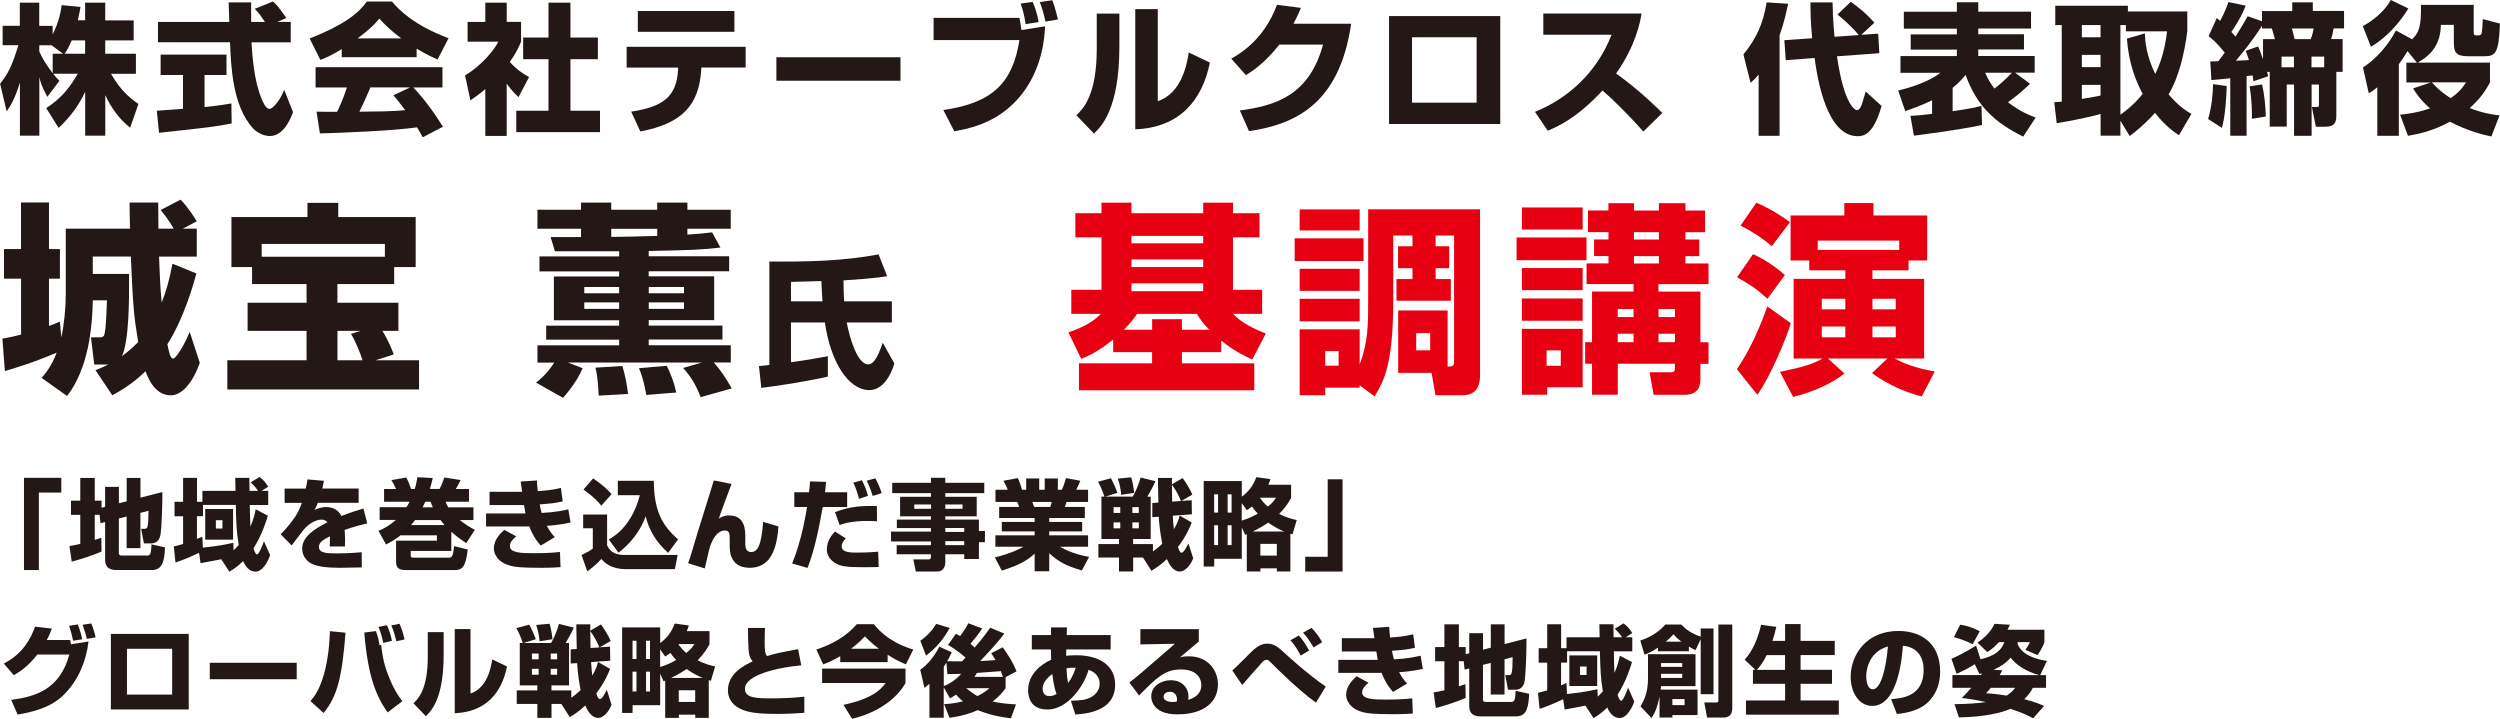 <?xml version="1.0" encoding="UTF-8"?><svg id="_レイヤー_2" xmlns="http://www.w3.org/2000/svg" width="444.04" height="127.66" viewBox="0 0 444.04 127.66"><defs><style>.cls-1{fill:#e60012;}.cls-2{fill:#231815;}</style></defs><g id="_白"><path class="cls-2" d="m15.12,3.62V.47h3.57v3.15h5.05v3.55h-5.05v2.37h5.45v3.57h-4.42c1.82,3.22,3.82,4.65,4.87,5.35l-1.47,4.22c-1.95-1.52-3.4-3.57-4.42-5.8v7.22h-3.57v-7.8c-1.12,2.42-2.75,4.6-4.72,6.42l-2.2-3.52c2.88-1.85,4.37-3.95,5.6-6.1h-4.37c.55.7.78.92,1.12,1.25l-2.15,2.85c-1.05-1.97-1.17-2.47-1.42-3.5v10.4h-3.45v-9.45c-.85,2.87-1.77,4.3-2.35,5.15l-1.17-4.92c1.47-1.85,2.15-3.3,3.25-6.85H.47v-3.45h3.05V.47h3.45v4.12h2.38v1.52c1.2-2.32,1.5-4.42,1.6-5.2l3.35.32c-.1.62-.22,1.25-.47,2.37h1.3Zm-3.92,5.92l-2.05-1.5h-2.17v1.1c.47,1.15,1.35,2.52,2.38,3.87v-3.47h1.85Zm3.92,0v-2.37h-2.38c-.5,1.2-1.02,2.05-1.25,2.37h3.62Z"/><path class="cls-2" d="m27.85,19.67c.15-.02,4.2-.3,4.65-.35v-6h-3.97v-3.62h11.7v3.62h-3.9v5.7c2.8-.3,3.92-.5,4.77-.65l.05,3.55c-2.82.57-4.02.7-12.9,1.67l-.4-3.92ZM49.27,3.9h2.37v3.62h-6.97c.15,2.4.43,6.87,1.85,10.15.15.38.7,1.67,1.33,1.67.67,0,2.02-1.72,2.62-3.4l1.58,3.97c-.4,1.12-1.65,4.25-4.12,4.25-1.15,0-2.35-.65-3.02-1.4-3.62-3.95-3.9-11.15-4.05-15.25h-12.8v-3.62h12.67c-.03-.4-.12-3.3-.12-3.47h4v3.47h2.45c-.65-.95-1.15-1.7-1.82-2.32l3.22-1.3c.38.27.7.5,2.4,2.92l-1.57.7Z"/><path class="cls-2" d="m60.7,8.72c-1.97,1.2-2.87,1.57-3.8,1.92l-1.9-3.8c6.1-2.4,8.7-4.5,10.17-6.57h4.45c1.07,1.27,3.62,4.1,10.05,6.52l-1.95,3.77c-.75-.32-1.95-.85-3.72-1.92v1.52h-13.3v-1.45Zm14.37,15.65c-.25-.48-.52-1-1-1.75-4.25.6-12.75.95-17.25,1.08l-.6-3.87c.12.03,3.3.03,3.65.03.2-.4,1.03-2.07,1.75-4.32h-5.57v-3.6h22.54v3.6h-5.17c1.12,1.22,2.8,3.05,5.25,6.97l-3.6,1.88Zm-3.8-17.55c-2.17-1.62-3.25-2.82-3.9-3.52-.6.77-1.57,1.82-3.85,3.52h7.75Zm1.55,8.7h-7.02c-.9,2.1-1.2,2.75-1.97,4.32,2.95-.03,5.65-.03,8.15-.27-1.05-1.4-1.6-2.05-2.1-2.65l2.95-1.4Z"/><path class="cls-2" d="m90,24.14h-3.8v-8.32c-1.02.88-1.92,1.5-2.65,2l-.95-4.42c2.8-1.67,5.1-4.37,5.92-6h-5.47v-3.5h3.15V.47h3.8v3.42h2.55v3.5c-.38.92-.77,1.85-2,3.62,1.37,1.5,2.52,2.17,3.42,2.67l-1.87,3.57c-.53-.5-1.2-1.12-2.1-2.4v9.27ZM97.42.47h3.9v6.2h4.87v3.85h-4.87v9.15h5.25v3.8h-14.87v-3.8h5.72v-9.15h-4.5v-3.85h4.5V.47Z"/><path class="cls-2" d="m132.44,8.3v3.7h-7.87l-.02.4c-.4,6.22-3.3,9.52-10.82,10.95l-1.62-3.52c5.72-.87,8.05-2.7,8.32-7.4l.02-.42h-9.15v-3.7h21.14Zm-2-6.35v3.7h-17.15V1.95h17.15Z"/><path class="cls-2" d="m159.94,10.17v4.17h-22.04v-4.17h22.04Z"/><path class="cls-2" d="m181.07,3.17c.17.83.22,1.2.35,2.17l4.2-.67c-.08,1.77-.4,7.92-4.8,12.87-3.95,4.45-8.92,5.35-11.32,5.77l-1.95-3.77c8.95-1.27,12.35-5.02,13.52-12.42h-15.25v-3.95h15.25Zm1.1,1.12c-.25-1.65-.5-2.57-.9-3.65l2.15-.3c.15.35.77,1.77,1.05,3.57l-2.3.38Zm3.52-.45c-.15-.75-.5-2.17-1-3.47l2.22-.33c.52,1.32.9,3.05,1,3.42l-2.22.38Z"/><path class="cls-2" d="m198.82,8.25c0,11.1-3.22,14.25-4.52,15.47l-3.12-3.25c1.17-1.12,3.62-3.5,3.62-11.8V2.42h4.02v5.82Zm6.82,9.72c4.27-1.42,5.2-6.65,5.5-8.65l3.75,1.8c-1.35,6.72-5.4,11.55-13.25,11.85V1.62h4v16.35Z"/><path class="cls-2" d="m239.99,4.22c-2.07,14.12-9.77,17.85-18.15,19.07l-1.62-3.67c6.1-.82,12.3-2.52,14.77-11.7h-7.75c-2.75,3.47-5.07,4.9-5.95,5.42l-2.6-2.92c1.45-.82,5.82-3.32,8.12-9.57l4.25.55c-.33.77-.6,1.45-1.32,2.82h10.25Z"/><path class="cls-2" d="m266.47,2.85v19.17h-19.75V2.85h19.75Zm-4.2,3.77h-11.47v11.62h11.47V6.62Z"/><path class="cls-2" d="m272.62,19.87c5.62-2.25,10.95-6.8,13.62-13.7h-12.12v-3.77h17.45c-.25,1.5-1,5.65-4.52,10.65,2.92,2.12,5.67,4.47,8.2,7.02l-3.37,3.3c-2.25-2.6-5.7-6-7.25-7.3-4.5,4.9-8,6.42-9.72,7.15l-2.27-3.35Z"/><path class="cls-2" d="m312.35,13.25c-.57.67-.85.97-1.42,1.47l-1.27-5.05c2.35-2.9,3.5-5.47,4.12-9.25l3.82.25c-.25,1.17-.65,3.17-1.52,5.6v17.85h-3.72v-10.87Zm9.52-6.45c-.3-3-.3-5.1-.3-6.37h3.92c.02,1.17.07,3.15.35,6.1l4.3-.3c-1.2-1.5-3-3.02-3.77-3.65l2.35-2.25c1.12.77,2.62,1.9,4.2,3.7l-2.32,2.15,3-.2.2,3.47-7.52.55c1.25,8.72,3.25,9.57,3.55,9.57.5,0,.83-.9.95-1.3.1-.3.5-1.65.6-2.02l2.82,2.57c-1.45,5.12-3.22,5.37-4.25,5.37-5.42,0-7.1-9.8-7.65-13.9l-5.12.4-.25-3.55,4.95-.35Z"/><path class="cls-2" d="m359.37,24.27c-5.12-2.52-8.27-5.47-10.25-10.97-.43.52-1,1.25-2.3,2.3v4.15c3.17-.45,4.2-.7,5.12-.95l.1,3.4c-1.67.35-4.7.95-12.1,1.9l-.62-3.52c1-.05,1.8-.1,3.85-.35v-2.42c-1.8.88-3.3,1.42-4.77,1.92l-1.25-3.65c4.85-1.15,7.02-2.77,7.5-3.15h-7.1v-2.97h10.02v-1.15h-8.2v-2.7h8.2v-1.02h-9.42v-3h9.42V.4h3.8v1.67h9.37v3h-9.37v1.02h8.12v2.7h-8.12v1.15h10.02v2.97h-3.47l2.65,1.97c-1.6,1.55-2.95,2.57-3.92,3.27,2.1,1.67,3.9,2.35,4.92,2.72l-2.2,3.37Zm-6.77-11.35c.5,1.22,1.08,2.07,1.65,2.82,1.3-1.05,1.7-1.38,3.1-2.82h-4.75Z"/><path class="cls-2" d="m387.02,24.02c-.9-.6-2.47-1.67-4.25-3.97-1.92,2.12-3.5,3.35-4.5,4.12l-1.65-2.72v2.65h-3.52v-3.85c-1.33.37-5.02,1.22-7.8,1.62l-.43-3.72c.4,0,.5-.02,1.33-.1V4.45h-1.15V1.02h12.9v1.02h10.55v3.52c-.5,3.9-1.5,8.17-3.32,11.2,1.85,2.2,3.32,3.05,4.05,3.47l-2.2,3.77Zm-17.25-19.57v2.17h3.32v-2.17h-3.32Zm0,5.3v2.17h3.32v-2.17h-3.32Zm3.32,5.32h-3.32v2.5c.82-.12,2.15-.35,3.32-.6v-1.9Zm7.87-9.15c.05,1.3.22,3.9,1.85,7.22.62-1.27,1.62-3.6,2.1-7.57h-7.32v-1.12h-.97v15.92c2.32-1.65,3.5-3.12,3.95-3.7-1.22-2.3-2.47-5.4-2.8-9.8l3.2-.95Z"/><path class="cls-2" d="m395.5,15.3c-.05,1.75-.23,5.25-.85,7.42l-2.45-1.58c.65-2.25.83-4.37.88-6.2l2.42.35Zm.6-1.4c-1.52.17-2.47.25-3.32.32l-.2-3.3c.33,0,.97-.03,1.42-.05.38-.47.8-1.07,1.15-1.52-1.42-1.77-2.15-2.37-2.87-2.92l1.45-3.22c.27.22.32.27.6.5.9-1.65,1.25-2.72,1.47-3.35l3.07.65c-.8,2.17-2.35,4.37-2.55,4.67.17.2.25.27.75.82,1.12-1.8,1.67-2.77,2.15-3.62l2.55.9v-1.82h5.37V.42h3.65v1.52h5.55v3.1h-1.85c-.2,1.12-.25,1.3-.45,1.9h2.05v5.82h-1.12v7.65c0,1.27-.2,2.1-2.02,2.1h-1.62l-.7-3.5h.83c.42,0,.42-.17.42-.47v-3.52h-1.3v9.1h-3.12v-9.1h-1.3v7.47h-3.02v-9.72h-.47c.05.25.07.3.2.77l-2.62.9c-.05-.42-.08-.5-.15-1.05l-1.07.12v10.6h-2.9v-10.22Zm4.97-5.65c.2.47.47,1.05.88,2.27v-3.57h2.12c-.1-.3-.47-1.62-.55-1.9h-1.75v-.48c-1.4,2.2-3.22,4.55-4.65,6.22.35-.02,1.97-.1,2.33-.12-.23-.73-.4-1.2-.58-1.65l2.2-.77Zm.72,6.75c.42,1.95.58,3.62.65,5.7l-2.47.4c.03-1.65-.05-3.6-.4-5.77l2.22-.33Zm5.65-3.05v-1.9h-2.2v1.9h2.2Zm-.38-6.9c.17.55.25.77.5,1.9h2.87c.25-.65.4-1.22.5-1.9h-3.87Zm3.5,6.9h2.25v-1.9h-2.25v1.9Z"/><path class="cls-2" d="m427.77,1.5c-1.4,2.3-3.72,5.1-6.65,6.8l-1.45-3.65c1.8-.98,3.9-2.67,4.97-4.65l3.12,1.5Zm-.15,7.55c-.3.5-.67,1.17-1.55,2.35v12.72h-3.82v-8.62c-.8.65-.97.75-1.52,1.05l-1.03-4.57c2.35-1.47,4.6-4.12,5.85-6.57l2.88,1.57c1.3-1.22,1.62-2.45,1.57-6.12h9.37v4.85c0,.45.1.58.47.58h.42c.38,0,.5-.2.55-.55.08-.43.08-.62.17-2.35l3.05.8c-.18,5.4-.88,5.8-2.75,5.8h-2.82c-2.1,0-2.62-.55-2.62-2.42v-3.15h-2.3c-.07,3.35-1.55,5.25-4.1,6.7h12.82v3.52c-.52.95-1.45,2.67-3.6,4.55,2.32.92,4.1,1.17,5.3,1.3l-1.45,3.75c-1.4-.3-4.05-.9-7.37-2.62-3,1.65-5.62,2.2-7.45,2.5l-1.4-3.75c.95-.1,2.85-.27,5.32-1.12-1.83-1.6-2.55-2.8-3-3.55l3.12-1.05h-4.32v-3.52h1.87l-1.67-2.05Zm4.32,5.57c.58.65,1.42,1.6,3.35,2.82,1.72-1.23,2.22-2.05,2.72-2.82h-6.07Z"/><path class="cls-2" d="m7.41,67.09c.54-.61,1.73-1.98,2.66-4.46-4.28,1.84-7.74,2.84-9.21,3.28l-.43-5.76c1.04-.18,2.05-.4,3.31-.72v-9.93H.71v-5.26h3.02v-8.28h4.97v8.28h1.94v5.26h-1.94v8.39c.79-.29,1.15-.43,1.94-.76l.25,2.81c.5-2.27.79-5.29.79-7.6v-11.73h11.41c-.04-1.22-.07-3.64-.07-4.64h5.08c0,1.19,0,1.55.04,4.64h2.7c-.18-.32-.86-1.58-2.3-3.31l3.53-1.84c1.4,1.4,2.77,3.67,2.88,3.85l-2.48,1.3h2.48v4.97h-6.7c.11,3.28.22,5.54.47,8.17.86-2.3,1.3-3.74,1.91-6.91l4.25,1.73c-2.12,7.81-4.5,11.55-5.15,12.56.29,1.44.5,2.56,1.04,2.56.4,0,1.84-2.05,2.92-4.75l1.8,5.51c-1.3,3.6-3.17,5.76-5.18,5.76-2.7,0-3.96-2.84-4.46-4.28-2.38,2.34-4.61,3.56-5.9,4.28l-2.99-4.46c1.01-.4,1.58-.65,2.3-1.01h-2.52l-.58-4.82h1.55c.4,0,.72-.04.86-.61.22-.97.29-2.48.43-5.97h-2.52c-.07,4-.5,6.59-.86,8.35-1.15,5.29-2.95,7.63-3.71,8.64l-4.5-3.2Zm9.07-21.53v3.1h6.44c.04,4.03.04,11.88-1.26,14.58.32-.22,1.51-1.08,2.88-2.48-.83-5.15-.9-6.33-1.3-15.19h-6.77Z"/><path class="cls-2" d="m44.78,47.44h-3.67v-8.89h13.5v-2.52h5.47v2.52h13.75v8.89h-3.82v3.02h-10.08v3.31h10.83v5h-2.84c.32.5,1.22,2.02,2.02,4.18l-3.28,1.04h7.77v5.18h-34.05v-5.18h14.07v-5.22h-10.47v-5h10.47v-3.31h-9.68v-3.02Zm23.58-1.84v-2.27h-21.88v2.27h21.88Zm-8.42,13.17v5.22h4.46c-.32-1.04-1.15-3.17-2.05-4.68l1.66-.54h-4.07Z"/><path class="cls-2" d="m109.97,44.63h-11.41l-.76-2.52h5.4v-1.48h-7.74v-3.38h7.74v-1.26h5.36v1.26h8.17v-1.26h5.36v1.26h7.7v3.38h-7.7v1.04c1.76-.11,2.88-.22,4.39-.4l1.48,2.7c-4.03.43-4.57.43-12.74.61v.94h14.29v2.66h-14.29v.9h11.63v7.78h-11.63v.97h13.1v2.48h-13.1v1.01h14.58v3.06h-3.02c1.37,1.58,2.02,2.59,3.2,4.61l-5.54,1.55c-.72-1.98-1.69-3.6-3.1-5.18l3.31-.97h-23.79l2.63,1.01c-1.04,2.52-3.13,4.86-3.49,5.26l-4.79-2.7c.86-.68,1.94-1.58,3.24-3.56h-2.99v-3.06h14.51v-1.01h-12.96v-2.48h12.96v-.97h-11.59v-7.78h11.59v-.9h-14.15v-2.66h14.15v-.9Zm-6.19,6.34v1.12h6.19v-1.12h-6.19Zm0,2.74v1.15h6.19v-1.15h-6.19Zm6.77,11.3c.61,2.16.68,2.7,1.01,4.97l-5.22.29c-.14-3.2-.4-4.21-.58-4.97l4.79-.29Zm6.19-24.37h-8.17v1.44c3.56-.04,4-.07,8.17-.18v-1.26Zm1.69,24.33c.76,1.51,1.33,3.13,1.69,4.75l-5.33.43c-.14-.76-.5-2.92-1.3-4.75l4.93-.43Zm-3.2-14v1.12h6.26v-1.12h-6.26Zm0,2.74v1.15h6.26v-1.15h-6.26Z"/><path class="cls-2" d="m158.86,64.57c-1.38,4.37-3.6,4.72-4.4,4.72-3.87,0-6.97-5.17-7.95-12.02h-6.02v7.07c3.25-.45,5.2-.82,6.55-1.07v3.62c-2.72.65-8.8,1.67-11.82,2l-.42-3.87c1.38-.12,1.52-.15,1.85-.2v-18.37c6.5.05,13.02-.05,19.4-1.27l1.52,3.87c-2.15.4-5.87.62-7.75.75,0,1.6.05,2.72.12,3.72h8.47v3.75h-8.02c.6,3.17,2,7.45,3.8,7.45.82,0,1.55-.8,2.6-3.85l2.07,3.7Zm-18.37-11.05h5.6c-.05-.85-.17-2.45-.2-3.6-.85.02-4.62.15-5.4.15v3.45Z"/><path class="cls-1" d="m197.73,60.29c-2.88,2.34-4.75,3.06-5.69,3.46l-2.27-4.72c3.46-1.15,4.9-2.41,5.76-3.28h-5.25v-4.28h5.36v-9.32h-4.64v-4.28h4.64v-1.87h5.33v1.87h12.74v-1.87h5.29v1.87h4.71v4.28h-4.71v9.32h5.18v4.28h-5.18c.83.83,2.2,2.09,5.83,3.49l-2.41,4.61c-1.26-.58-3.13-1.44-5.51-3.35v2.05h-6.98v1.98h12.85v4.79h-31.14v-4.79h12.99v-1.98h-6.91v-2.27Zm6.91-1.73v-1.87h5.29v1.87h4.86c-1.22-1.22-1.73-2.02-2.2-2.81h-10.62c-.58.83-1.19,1.62-2.34,2.81h5Zm-3.67-16.67v1.33h12.74v-1.33h-12.74Zm0,4.18v1.37h12.74v-1.37h-12.74Zm0,4.25v1.4h12.74v-1.4h-12.74Z"/><path class="cls-1" d="m229.95,42.33h12.24v4.03h-12.24v-4.03Zm11.55,26.1v.43h-6.12v1.33h-4.54v-11.7h10.66v6.23c1.51-3.96,1.51-7.05,1.51-11.59v-15.95h19.87v29.52c0,1.51-.47,3.49-3.02,3.49h-4.9l-.68-3.96h-5.94v-11.09h8.78v9.97c1.08,0,1.15-.14,1.15-1.29v-21.99h-3.28v1.91h2.41v3.89h-2.41v1.94h2.7v3.85h-9.65v-3.85h2.84v-1.94h-2.56v-3.89h2.56v-1.91h-3.42v11.63c0,11.34-1.69,14.22-3.31,16.95l-2.66-1.98Zm-10.66-31.24h10.66v3.74h-10.66v-3.74Zm0,10.55h10.66v3.92h-10.66v-3.92Zm0,5.33h10.66v4h-10.66v-4Zm4.54,9.29v2.59h2.38v-2.59h-2.38Zm16.16-3.2v3.06h2.48v-3.06h-2.48Z"/><path class="cls-1" d="m269.37,42.18h12.42v4.03h-12.42v-4.03Zm.94-5.33h10.8v3.92h-10.8v-3.92Zm0,10.76h10.8v3.92h-10.8v-3.92Zm0,5.4h10.8v3.96h-10.8v-3.96Zm0,5.4h10.8v10.37h-6.3v1.33h-4.5v-11.7Zm4.39,3.82v2.74h2.52v-2.74h-2.52Zm10.98-24.84v-1.3h4.54v1.3h4.43v-1.3h4.71v1.3h3.49v3.85h-3.49v1.3h2.45v2.95h-2.45v1.3h4.1v3.67h-8.89v1.33h7.45v9h1.44v3.82h-1.44v2.59c0,.79,0,2.92-2.77,2.92h-5.54l-.72-4h3.64c.43,0,.86-.04.86-.58v-.94h-10.15v5.51h-4.57v-5.51h-1.22v-3.82h1.22v-9h7.38v-1.33h-8.35v-3.67h3.89v-1.3h-2.56v-2.95h2.56v-1.3h-3.64v-3.85h3.64Zm1.66,17.49v1.44h2.81v-1.44h-2.81Zm0,4.39v1.51h2.81v-1.51h-2.81Zm2.88-18.03v1.3h4.43v-1.3h-4.43Zm0,4.25v1.3h4.43v-1.3h-4.43Zm4.36,9.39v1.44h2.92v-1.44h-2.92Zm0,4.39v1.51h2.92v-1.51h-2.92Z"/><path class="cls-1" d="m318.08,57.41c-.9,2.95-3.64,9.47-5.94,12.71l-3.64-4.54c2.27-3.31,4.14-7.52,5.4-11.16l4.18,2.99Zm-6.7-12.27c2.09.97,3.74,2.05,5.65,3.71l-3.1,4.21c-1.87-1.69-2.92-2.41-5.4-3.82l2.84-4.1Zm.58-9.14c1.66.72,3.42,1.62,5.97,3.46l-3.24,4.28c-1.66-1.51-4.14-2.99-5.54-3.67l2.81-4.07Zm4.17,30.06c4.46-.94,5.94-1.44,7.6-2.38h-5.15v-14.15h9.18v-1.51h-6.41v-1.76h-3.31v-7.99h9.54v-2.2h5.18v2.2h9.54v7.99h-3.31v1.76h-6.41v1.51h9.18v14.15h-5.25c1.26.68,3.42,1.66,7.13,2.3l-2.3,4.43c-2.48-.61-5.79-1.91-8.85-4.14l2.74-2.59h-10.55l2.92,2.66c-2.3,1.87-5.83,3.35-9.11,4.17l-2.34-4.46Zm21.2-21.67v-1.66h-14.47v1.66h14.47Zm-13.75,10.55h4.18v-1.87h-4.18v1.87Zm0,4.97h4.18v-1.91h-4.18v1.91Zm9-4.97h4.14v-1.87h-4.14v1.87Zm0,4.97h4.14v-1.91h-4.14v1.91Z"/><path class="cls-2" d="m10.89,87.49h-3.99v13.76h-2.64v-16.38h6.63v2.62Z"/><path class="cls-2" d="m17.69,91.44h-.86v4.45c.37-.1.6-.19,1.16-.38l.05,2.45c-1.65.73-3.87,1.42-5.3,1.8l-.4-2.78c.47-.07.79-.12,1.92-.37v-5.16h-1.65v-2.52h1.65v-4.04h2.57v4.04h1.21v1.26l.63-.17v-3.55h2.45v2.92l1.38-.35v-4.15h2.45v3.5l3.89-1c.02,1.98-.12,6.16-.3,7.37-.05.44-.25,1.75-1.7,1.75h-1.28l-.49-2.59h.56c.54,0,.73,0,.75-3.2l-1.44.37v6.27h-2.45v-5.62l-1.38.35v6.18c0,.19.09.4.47.4h4.45c.56,0,.81,0,.88-1.98l2.4.54c-.1,2.17-.35,4.01-2.29,4.01h-6.37c-1.89,0-1.98-1.24-1.98-1.91v-6.62l-.82.23-.16-1.49Z"/><path class="cls-2" d="m35.35,98.2c-.35.17-2.45,1.15-4.18,1.71l-.3-2.85c.39-.09.7-.16,1.65-.44v-4.92h-1.52v-2.57h1.52v-4.25h2.47v4.25h.96v-1.94h5.88c0-.31-.05-2.14-.05-2.31h2.5c0,.07.04,2.01.04,2.31h1.51c-.39-.6-.81-1.07-1.31-1.51l1.58-.96c.79.63.96.84,1.54,1.72l-1.17.75h1.17v2.5h-3.27c.04,2.38.04,2.42.1,3.85.61-1.42.81-2.33.94-3.08l2.17,1.14c-.26.86-1.05,3.45-2.56,5.79.1.33.35,1.08.63,1.08.37,0,1.02-1.75,1.23-2.33l1.1,2.45c-.23.74-1.19,2.94-2.59,2.94-1.17,0-1.8-.98-2.21-1.87-.89.91-1.73,1.45-2.43,1.89l-1.45-2.22c-.14.03-2.63.52-3.68.7l-.26-1.84Zm6.14-.46c.46-.42.72-.72.91-.95-.42-2.54-.44-3.94-.52-7.11h-5.83v2.01h-1.07v4.04c.26-.09.47-.18.96-.4l.09,1.94c2.7-.28,4.18-.58,5.41-.86l.05,1.31Zm-.09-7.33v5.44h-4.95v-5.44h4.95Zm-3.06,1.98v1.49h1.17v-1.49h-1.17Z"/><path class="cls-2" d="m57.54,85.39c-.14.77-.21,1.03-.3,1.38h6.46v2.54h-7.25c-.16.46-.33.79-.58,1.26,1.07-.51,1.91-.51,2.06-.51.77,0,2.01.21,2.73,1.59,1.73-.7,3.12-1.1,3.89-1.33l.68,2.64c-.89.21-2.24.53-4.03,1.17.07.6.09,1.31.09,1.93,0,.42-.02.72-.03,1h-2.71c.04-.39.05-.67.05-1.8-1.07.54-1.96,1.02-1.96,1.87,0,1.1,1.37,1.16,3.19,1.16.17,0,2.42,0,4.41-.21l.02,2.7c-3.17.05-3.52.07-3.9.07-2.57,0-3.85-.26-4.73-.6-1-.38-1.96-1.38-1.96-2.8,0-2.08,2.07-3.45,4.5-4.69-.3-.33-.65-.47-1.08-.47-1.37,0-2.63,1.21-3.01,1.63-.4.44-1.94,2.54-2.28,2.96l-1.94-1.98c2.59-2.75,3.15-3.94,3.75-5.58h-3.06v-2.54h3.75c.14-.58.23-1.07.31-1.63l2.94.25Z"/><path class="cls-2" d="m72.17,90.11c.16-.23.3-.44.58-1h-4.53v-2.26h2.12c-.21-.49-.37-.86-.82-1.58l2.62-.46c.19.33.42.7.86,2.03h.67c.28-.95.37-1.51.46-2.08l2.73.14c-.14.65-.3,1.28-.51,1.94h1.73c.4-.74.74-1.72.84-2.03l2.89.46c-.26.6-.81,1.51-.86,1.58h2.35v2.26h-4.15c.1.31.21.58.46,1h4.48v2.26h-2.43c1.19.94,2,1.38,2.68,1.73l-1.52,2.36c-.65-.42-1.63-1.07-2.66-2.01v3.41h-7.21v.8c0,.18,0,.39.49.39h6.21c.52,0,.81,0,1-2.05l2.43.61c-.3,2.14-.53,3.64-2.19,3.64h-8.79c-1.02,0-1.75-.19-1.75-1.44v-3.78h7.25v-.95h-6.46c-1.08.86-1.87,1.26-2.57,1.63l-1.35-2.42c.7-.3,1.82-.79,3.08-1.94h-2.87v-2.26h4.76Zm6.79,3.15c-.26-.31-.4-.46-.72-.89h-4.52c-.37.49-.54.68-.7.89h5.93Zm-2.08-3.15c-.19-.42-.28-.65-.42-1h-.93c-.23.54-.35.77-.46,1h1.8Z"/><path class="cls-2" d="m95.36,85.33c.05.82.09,1.35.16,1.91,1.7-.14,2.45-.19,4.11-.58l.31,2.4c-1.58.33-1.84.35-4.08.53.11.63.18.94.35,1.52,2.59-.14,3.92-.46,4.73-.65l.4,2.35c-2.08.46-3.82.56-4.22.58.58,1.08,1,1.56,1.42,2.01l-2.49,1.5c-.49-.54-1.24-1.38-2.05-3.41-.12.02-.16.02-.35.02h-7.32v-2.31h7c-.07-.35-.09-.47-.25-1.49h-6.13v-2.36h5.79c-.19-1.21-.21-1.35-.26-1.82l2.85-.19Zm-3.68,9.94c-.39.33-1.12.94-1.12,1.71,0,1.19,1.89,1.28,4.24,1.28,2.56,0,3.97-.14,4.66-.23l.1,2.7c-.61.05-1.57.12-3.55.12-3.34,0-4.46-.14-5.23-.33-2.75-.7-3.06-2.5-3.06-3.1,0-1.65,1.28-2.78,1.86-3.31l2.12,1.16Z"/><path class="cls-2" d="m103.58,91.39h4.25v5.48c.61,1.28,1.61,1.7,3.15,1.7h9.38l-.49,2.52h-8.68c-2.75,0-3.83-1.19-4.39-1.82-.89,1.07-2.21,2.01-2.49,2.21l-1.02-2.89c1.23-.61,1.42-.72,2-1.15v-3.61h-1.71v-2.43Zm1.77-6.42c1.94,1.33,2.73,2.17,3.27,2.8l-1.82,2.05c-.37-.47-1-1.3-3.17-2.87l1.72-1.98Zm2.78,10.85c3.01-1.63,4.81-4.95,5.51-7.86h-3.9v-2.56h6.39c.03,4.94,1.24,7.77,4.31,10.4l-1.77,2.4c-2.47-2.21-3.48-4.45-3.99-6.49-.93,2.59-2.66,4.8-4.83,6.46l-1.72-2.35Z"/><path class="cls-2" d="m129.94,85.95c-.24.61-1.77,4.67-2.27,6.16.42-.25.91-.56,1.82-.56,2.91,0,2.89,2.7,2.89,3.94v1.16c0,.31,0,1.4,1.03,1.4,1.09,0,1.82-1,2.14-5.36l2.71.81c-.35,5.41-2.22,7.35-5.15,7.35-1.65,0-3.5-.77-3.5-3.78v-.86c0-1.49,0-1.98-.89-1.98-1.31,0-2.05,1.45-2.42,2.35-.23.58-.3.74-1.12,4.38l-2.96-.93c.39-1.03.91-2.83,1.23-3.92.49-1.71,2.89-9.24,3.34-10.78l3.15.63Z"/><path class="cls-2" d="m146.72,85.58c-.05.67-.07.81-.19,1.86h3.94v2.61h-4.34c-.54,3.03-1.38,7.56-2.7,10.82l-2.73-.79c1.66-4.04,2.42-8.61,2.64-10.03h-2.26v-2.61h2.61c.09-.63.1-.98.19-1.94l2.83.09Zm3.5,10.05c-.25.26-.73.8-.73,1.4,0,1.12,1.63,1.12,2.66,1.12,2.12,0,3.34-.12,3.83-.16l.09,2.71c-.49.02-1.14.05-2.59.05-1.59,0-2.57-.02-3.64-.19-1.54-.26-2.98-1.33-2.98-2.98s1.08-2.78,1.44-3.17l1.93,1.21Zm5.55-3.05c-.46-.02-.94-.05-1.65-.05-2.89,0-4.29.47-4.99.72l-.82-2.29c2.7-1.05,4.92-1.14,7.44-1.08l.02,2.71Zm-3.19-3.97c-.09-.37-.49-1.89-1.03-2.87l1.54-.44c.44.81.88,1.98,1.07,2.78l-1.58.52Zm2.43-.52c-.44-1.45-.84-2.26-1.07-2.7l1.52-.44c.39.65.91,1.84,1.14,2.64l-1.59.49Z"/><path class="cls-2" d="m174.83,87.59h-6.93v.65h5.58v3.47h-5.58v.58h5.97v2.03h1.07v1.98h-1.07v2.99h-2.61v-.84h-3.36v1.4c0,.86-.39,1.66-1.44,1.66h-3.8l-.44-2.15h2.68c.37,0,.45-.17.45-.49v-.42h-6.09v-1.61h6.09v-.67h-7.09v-1.75h7.09v-.63h-6.06v-1.5h6.06v-.58h-5.48v-3.47h5.48v-.65h-6.88v-1.84h6.88v-.89h2.54v.89h6.93v1.84Zm-12.44,2.01v.77h2.98v-.77h-2.98Zm5.51,0v.77h3.06v-.77h-3.06Zm0,4.18v.7h3.36v-.7h-3.36Zm0,2.33v.72h3.36v-.72h-3.36Z"/><path class="cls-2" d="m176.7,99c.67-.16,2.89-.68,5.09-1.89h-4.99v-2.03h6.97v-.7h-5.83v-1.68h5.83v-.7h-6.3v-1.96h3.54c-.14-.46-.21-.61-.35-.89h-3.85v-2.17h2.19c-.21-.52-.46-1.05-.77-1.59l2.54-.47c.3.61.51,1.14.75,2.07h.75v-2.01h2.31v2.01h.98v-2.01h2.33v2.01h.7c.3-.6.61-1.54.75-2.07l2.54.47c-.16.4-.42,1.05-.72,1.59h2.1v2.17h-3.82l-.3.89h3.54v1.96h-6.32v.7h5.85v1.68h-5.85v.7h6.9v2.03h-4.99c2.01,1.17,4.08,1.61,5.18,1.8l-1.3,2.42c-2.73-.84-3.97-1.42-5.79-3.06v3.2h-2.59v-3.13c-1.23,1.09-2.36,1.91-5.83,3.01l-1.24-2.35Zm6.65-9.85c.05.14.28.77.33.89h2.85c.05-.14.14-.32.28-.89h-3.47Z"/><path class="cls-2" d="m211.67,92.81c-.31.79-.93,2.35-2.45,4.34.23.63.37,1.02.63,1.02.4,0,.89-.98,1.24-1.65l.84,2.64c-.46,1.26-1.47,2.35-2.38,2.35-1.28,0-1.98-1.52-2.29-2.21-1.1,1.08-2.1,1.68-2.75,2.08l-1.49-2.35h-1.75v2.47h-2.52v-2.47h-3.66v-2.4h3.66v-.89h-3.12v-7.53h.53c-.33-1.05-.75-1.98-1.14-2.64l2.29-.63c.42.75.89,1.82,1.17,2.59l-2.17.68h4.88c.54-.88,1.14-2.38,1.4-3.4l2.63.67c-.25.7-1.37,2.61-1.44,2.73h.6v7.53h-3.12v.89h3.52v1.31c.79-.56,1.29-1.03,1.65-1.35-.49-2.61-.58-4.18-.61-4.81l-1.15.07v-2.5l1.08-.09c-.02-.56-.07-3.1-.07-3.6v-.77h2.48c0,.18-.02.96-.02,1.14l1.91-1.12c.6.75,1.49,2.31,1.73,2.94l-1.94,1.12,1.82-.12.04,2.5-3.4.25c.07,1.19.14,1.84.21,2.4.68-1.16.86-1.82,1.02-2.43l2.14,1.24Zm-13.88-2.73v1.03h1.19v-1.03h-1.19Zm0,2.71v1.05h1.19v-1.05h-1.19Zm3.13-8c.3.93.44,1.98.52,2.75l-2.29.35c-.09-.93-.23-1.72-.6-2.89l2.36-.21Zm.21,5.29v1.03h1.14v-1.03h-1.14Zm0,2.71v1.05h1.14v-1.05h-1.14Zm8.63-3.8c-.4-.98-.82-1.82-1.61-2.91,0,.98.03,2.38.05,3.01l1.56-.1Z"/><path class="cls-2" d="m229.32,86.1v2.33c-.37.67-.89,1.61-2.12,2.84,1.31.7,2.38.93,3.12,1.1l-.75,2.54s-.24-.07-.38-.1v6.69h-2.4v-.56h-2.92v.56h-2.42v-6.62c-.07.04-.12.05-.28.12l-.61-1.33v5.58h-4.9v1.38h-1.86v-15.19h6.76v2.78c1.26-.93,2.01-1.96,2.59-3.47l2.5.35c-.12.38-.19.59-.37,1h4.04Zm-12.97,1.7h-.7v3.25h.7v-3.25Zm0,5.5h-.7v3.52h.7v-3.52Zm2.4-5.5h-.7v3.25h.7v-3.25Zm0,5.5h-.7v3.52h.7v-3.52Zm1.8-.82c1.45-.47,2.29-.91,2.85-1.26-.24-.25-.58-.6-1.03-1.26-.35.3-.6.44-.91.65l-.91-1.26v3.13Zm7.56,1.93c-.56-.23-1.58-.67-2.85-1.58-.39.26-1.28.86-2.75,1.58h5.6Zm-4.24-6l-.05.05c.26.4.68.93,1.38,1.52.91-.75,1.14-1.12,1.44-1.58h-2.77Zm2.91,8.19h-2.92v2.08h2.92v-2.08Z"/><path class="cls-2" d="m238.46,101.52h-6.63v-2.63h3.99v-13.76h2.64v16.38Z"/><path class="cls-2" d="m.67,117.86c3.34-1.68,4.85-4.5,5.55-6.56l2.99.35c-.31.81-.54,1.37-.91,2.03h4.17c.02.12.1.65.12.75l3.13-.49c-.4,3.43-1.75,6.72-4.15,9.22-2.01,2.12-4.66,3.12-8.44,3.76l-1.14-2.61c4.41-.58,8.65-1.91,10.33-8.05h-5.69c-1.75,2.21-3.1,3.05-4.18,3.66l-1.79-2.07Zm12.32-4.06c-.09-.49-.51-2.12-.72-2.64l1.54-.25c.16.39.44,1.05.81,2.63l-1.63.26Zm2.42-.33c-.16-.79-.37-1.5-.74-2.5l1.54-.23c.35.82.65,1.84.77,2.47l-1.58.26Z"/><path class="cls-2" d="m33.52,112.59v13.42h-13.83v-13.42h13.83Zm-2.94,2.64h-8.03v8.14h8.03v-8.14Z"/><path class="cls-2" d="m52.7,117.72v2.92h-15.44v-2.92h15.44Z"/><path class="cls-2" d="m55.14,124.53c.67-.79,1.8-2.17,2.64-5.69.68-2.89.79-5.72.82-6.74l2.77.28c-.61,7.88-1.47,11.34-3.9,14.26l-2.33-2.12Zm11.64-12.44c.37,1.14.46,1.38.63,2.52l.28-.07c.28,2.12.47,3.57,1.66,6.35.89,2.08,1.68,3.1,2.12,3.64l-2.62,2.01c-1.98-2.8-3.5-6.25-4.15-14.19l2.08-.26Zm1.28,2.1c-.1-.67-.46-2.03-.84-2.84l1.51-.3c.21.44.72,1.72.88,2.77l-1.54.37Zm2.35-.28c-.42-1.68-.65-2.22-.91-2.82l1.47-.3c.51,1.17.79,2.33.89,2.78l-1.45.33Z"/><path class="cls-2" d="m78.8,116.37c0,7.77-2.26,9.98-3.17,10.83l-2.19-2.28c.82-.79,2.54-2.45,2.54-8.26v-4.38h2.82v4.08Zm4.78,6.81c2.99-1,3.64-4.66,3.85-6.06l2.62,1.26c-.94,4.71-3.78,8.09-9.28,8.3v-14.95h2.8v11.45Z"/><path class="cls-2" d="m108.36,118.81c-.31.79-.93,2.35-2.45,4.34.23.63.37,1.02.63,1.02.4,0,.89-.98,1.24-1.65l.84,2.64c-.46,1.26-1.47,2.35-2.38,2.35-1.28,0-1.98-1.52-2.29-2.21-1.1,1.08-2.1,1.68-2.75,2.08l-1.49-2.35h-1.75v2.47h-2.52v-2.47h-3.66v-2.4h3.66v-.89h-3.12v-7.53h.53c-.33-1.05-.75-1.98-1.14-2.64l2.29-.63c.42.75.89,1.82,1.17,2.59l-2.17.68h4.88c.54-.88,1.14-2.38,1.4-3.4l2.63.67c-.25.7-1.37,2.61-1.44,2.73h.6v7.53h-3.12v.89h3.52v1.31c.79-.56,1.29-1.03,1.65-1.35-.49-2.61-.58-4.18-.61-4.81l-1.15.07v-2.5l1.08-.09c-.02-.56-.07-3.1-.07-3.6v-.77h2.48c0,.18-.02.96-.02,1.14l1.91-1.12c.59.75,1.49,2.31,1.73,2.94l-1.94,1.12,1.82-.12.04,2.5-3.4.25c.07,1.19.14,1.84.21,2.4.68-1.16.86-1.82,1.02-2.43l2.14,1.24Zm-13.88-2.73v1.03h1.19v-1.03h-1.19Zm0,2.71v1.05h1.19v-1.05h-1.19Zm3.13-8c.3.93.44,1.98.52,2.75l-2.29.35c-.09-.93-.23-1.72-.6-2.89l2.36-.21Zm.21,5.29v1.03h1.14v-1.03h-1.14Zm0,2.71v1.05h1.14v-1.05h-1.14Zm8.63-3.8c-.4-.98-.82-1.82-1.61-2.91,0,.98.03,2.38.05,3.01l1.56-.1Z"/><path class="cls-2" d="m126.02,112.1v2.33c-.37.67-.89,1.61-2.12,2.84,1.31.7,2.38.93,3.12,1.1l-.75,2.54s-.24-.07-.38-.1v6.69h-2.4v-.56h-2.92v.56h-2.42v-6.62c-.07.04-.12.05-.28.12l-.61-1.33v5.58h-4.9v1.38h-1.86v-15.19h6.76v2.78c1.26-.93,2.01-1.96,2.59-3.47l2.5.35c-.12.38-.19.59-.37,1h4.04Zm-12.97,1.7h-.7v3.25h.7v-3.25Zm0,5.5h-.7v3.52h.7v-3.52Zm2.4-5.5h-.7v3.25h.7v-3.25Zm0,5.5h-.7v3.52h.7v-3.52Zm1.8-.82c1.45-.47,2.29-.91,2.85-1.26-.24-.25-.58-.6-1.03-1.26-.35.3-.6.44-.91.65l-.91-1.26v3.13Zm7.56,1.93c-.56-.23-1.58-.67-2.85-1.58-.39.26-1.28.86-2.75,1.58h5.6Zm-4.24-6l-.05.05c.26.4.68.93,1.38,1.52.91-.75,1.14-1.12,1.44-1.58h-2.77Zm2.91,8.19h-2.92v2.08h2.92v-2.08Z"/><path class="cls-2" d="m135.87,111.54c-.03.82-.05,1.44-.05,2.29,0,1.77.04,2.28.44,2.7,1.54-.49,1.85-.54,5.5-1.23l.56,2.87c-4.24.39-10.01,1.72-10.01,4.17,0,1.66,2.05,1.7,4.76,1.7,1.35,0,3.48-.04,5.79-.3v2.87c-1.05.07-2.68.19-5.01.19-4.18,0-5.5-.46-6.58-1.02-1.28-.67-1.98-1.84-1.98-3.17,0-3.06,3.06-4.52,4.41-5.15-.25-.28-.67-.74-.75-2.22-.09-1.42-.09-2.38-.09-3.71h3.01Z"/><path class="cls-2" d="m149.24,116.55c-1.37.82-2.28,1.17-3.03,1.45l-1.21-2.63c2.77-.91,5.39-2.38,7.18-4.5h3.03c2.47,3.1,5.83,4.13,7,4.5l-1.31,2.63c-.72-.31-1.84-.79-3.24-1.7v1.31h-8.42v-1.07Zm11.59,2.21v2.56c-1.47,2.64-4.74,5.22-9.49,6.35l-1.52-2.47c4.94-1.1,6.49-2.54,7.49-3.89h-11.29v-2.56h14.81Zm-4.73-3.54c-1.28-.95-2.07-1.77-2.47-2.19-.46.47-1.12,1.17-2.45,2.19h4.92Z"/><path class="cls-2" d="m167.62,122.11v5.37h-2.54v-6.04c-.1.1-.21.21-.88.74l-.75-3.22c1.47-.98,2.78-2.85,3.38-4.1l2.22,1c-.23.49-.44.93-.82,1.59.84.02,2.24.02,2.64.02.37-.37.47-.49.63-.67-.14-.12-1.58-1.4-3.13-2.24l1.42-2c.33.18.44.23.75.42.82-1.16,1.03-1.45,1.44-2.28l2.47.93c-.61.94-1.33,1.84-2.08,2.71.38.32.56.49.75.67,1.73-2.03,2.29-2.85,2.77-3.52l2.49,1.05c-.81,1.07-1.58,2.03-4.27,4.87.93-.05,2.03-.1,2.71-.16-.21-.37-.3-.51-.77-1.23l2.05-1.05c1.08,1.56,1.68,2.4,2.45,4.27l-1.94,1.03v1.98c-.56.73-1.1,1.44-2.31,2.35,1.44.33,2.87.44,4.15.51l-.89,2.47c-3.1-.38-4.41-.89-5.9-1.45-2.15.95-4.04,1.23-5.02,1.35l-.95-2.42c.67-.04,1.65-.07,3.36-.49-.73-.58-1.07-1-1.23-1.19-.37.25-.68.42-1.08.67l-1.1-1.94Zm-4.15-8.31c.49-.35,1.84-1.3,2.8-2.99l2.42.72c-1.24,2.19-2.43,3.55-4.22,4.92l-1-2.64Zm4.15,8.05c.98-.33,2.22-1.16,3.1-2.17-.88.04-1.66.04-2.45.04l-.17-2.03c-.12.19-.23.37-.47.73v3.43Zm3.99.38c1.07.88,1.68,1.23,2,1.4,1.14-.56,1.65-1,2.13-1.4h-4.13Zm6.53-2c-.23-.65-.3-.82-.37-1.02-.54.04-3.97.3-4.25.31-.09.16-.17.31-.44.7h5.06Z"/><path class="cls-2" d="m186.69,111.44h2.82l-.05,1.36h7.81v2.56h-7.88c-.02.33-.02.77-.02,1.12.33-.04.91-.1,1.8-.1,4.04,0,6.9,1.79,6.9,5.23,0,4.85-5.39,5.18-7.07,5.29l-.79-2.43c2.03-.1,2.64-.14,3.62-.67.86-.46,1.49-1.33,1.49-2.36,0-.24,0-1.82-1.98-2.47-.79,2.87-3.71,7.05-7.3,7.05-3.1,0-3.43-2.36-3.43-3.43,0-2.77,2.24-4.6,4.1-5.41-.04-.91-.04-1.44-.04-1.82h-3.4v-2.56h3.41v-1.36Zm.21,8.28c-.38.28-1.71,1.21-1.71,2.64,0,.21.05,1.28,1.21,1.28.17,0,.67-.02,1.26-.37-.3-.81-.54-1.82-.75-3.55Zm4.17-1.12c-.44-.02-.91-.02-1.65.1.05.88.1,1.73.3,2.62.82-1.14,1.1-2,1.35-2.73Z"/><path class="cls-2" d="m212.93,111.75v2.19c-2.64,2.24-2.8,2.38-3.36,2.84.28-.09.63-.21,1.56-.21,3.57,0,5.2,2.64,5.2,4.99,0,2.89-2.19,5.32-7.23,5.32-4.53,0-4.62-2.82-4.62-3.19,0-1.84,1.79-2.87,3.47-2.87,2.1,0,3.15,1.45,3.15,2.89,0,.21-.02.35-.05.6,1.49-.46,2.33-1.3,2.33-2.63,0-1.07-.67-2.77-3.62-2.77-2.8,0-4.22,1.33-7.44,4.62l-1.73-2.31c1.44-1.08,2.1-1.66,8.1-6.88l-6.14.12v-2.71h10.4Zm-3.87,12.46c0-.12-.04-1.33-1.26-1.33-.67,0-1.12.33-1.12.86,0,.89,1.26.94,1.66.94.23,0,.4-.02.67-.07.03-.16.05-.25.05-.4Z"/><path class="cls-2" d="m233.73,124.79c-3.01-2.12-7.16-6.27-7.56-6.67-.7-.72-.93-.93-1.19-.93-.39,0-.65.26-.98.65-1.14,1.26-2.26,2.54-3.36,3.83l-1.77-2.59c.37-.33.89-.77,2-1.91,1.98-2.03,2.82-2.85,4.25-2.85,1.21,0,2.06.73,3.31,1.91.16.14,3.75,3.48,7.04,5.71l-1.73,2.85Zm-2.71-8.35c-.14-.26-.88-1.72-1.82-2.71l1.49-.86c.88,1,1.19,1.54,1.84,2.68l-1.51.89Zm2.29-1.45c-.93-1.52-1.09-1.75-1.87-2.61l1.51-.86c.88.89,1.4,1.7,1.89,2.54l-1.52.93Z"/><path class="cls-2" d="m246.74,111.33c.05.82.09,1.35.16,1.91,1.7-.14,2.45-.19,4.11-.58l.31,2.4c-1.58.33-1.84.35-4.08.53.11.63.18.94.35,1.52,2.59-.14,3.92-.46,4.73-.65l.4,2.35c-2.08.46-3.82.56-4.22.58.58,1.08,1,1.56,1.42,2.01l-2.49,1.5c-.49-.54-1.24-1.38-2.05-3.41-.12.02-.16.02-.35.02h-7.32v-2.31h7c-.07-.35-.09-.47-.25-1.49h-6.13v-2.36h5.79c-.19-1.21-.21-1.35-.26-1.82l2.85-.19Zm-3.68,9.94c-.39.33-1.12.94-1.12,1.71,0,1.19,1.89,1.28,4.24,1.28,2.56,0,3.97-.14,4.66-.23l.1,2.7c-.61.05-1.57.12-3.55.12-3.34,0-4.46-.14-5.23-.33-2.75-.7-3.06-2.5-3.06-3.1,0-1.65,1.28-2.78,1.86-3.31l2.12,1.16Z"/><path class="cls-2" d="m259.98,117.44h-.86v4.45c.37-.1.6-.19,1.16-.38l.05,2.45c-1.65.73-3.87,1.42-5.3,1.8l-.4-2.78c.47-.07.79-.12,1.92-.37v-5.16h-1.65v-2.52h1.65v-4.04h2.57v4.04h1.21v1.26l.63-.17v-3.55h2.45v2.92l1.38-.35v-4.15h2.45v3.5l3.89-1c.02,1.98-.12,6.16-.3,7.37-.05.44-.25,1.75-1.7,1.75h-1.28l-.49-2.59h.56c.54,0,.73,0,.75-3.2l-1.44.37v6.27h-2.45v-5.62l-1.38.35v6.18c0,.19.09.4.47.4h4.45c.56,0,.81,0,.88-1.98l2.4.54c-.1,2.17-.35,4.01-2.29,4.01h-6.37c-1.89,0-1.98-1.24-1.98-1.91v-6.62l-.82.23-.16-1.49Z"/><path class="cls-2" d="m277.64,124.2c-.35.17-2.45,1.15-4.18,1.71l-.3-2.85c.39-.09.7-.16,1.65-.44v-4.92h-1.52v-2.57h1.52v-4.25h2.47v4.25h.96v-1.94h5.88c0-.31-.05-2.14-.05-2.31h2.5c0,.07.03,2.01.03,2.31h1.51c-.39-.6-.81-1.07-1.31-1.51l1.58-.96c.79.63.96.84,1.54,1.72l-1.17.75h1.17v2.5h-3.27c.04,2.38.04,2.42.1,3.85.61-1.42.81-2.33.95-3.08l2.17,1.14c-.26.86-1.05,3.45-2.56,5.79.1.33.35,1.08.63,1.08.37,0,1.02-1.75,1.23-2.33l1.1,2.45c-.23.74-1.19,2.94-2.59,2.94-1.17,0-1.8-.98-2.21-1.87-.89.91-1.73,1.45-2.43,1.89l-1.45-2.22c-.14.03-2.63.52-3.68.7l-.26-1.84Zm6.14-.46c.46-.42.72-.72.91-.95-.42-2.54-.44-3.94-.52-7.11h-5.83v2.01h-1.07v4.04c.26-.09.47-.18.96-.4l.09,1.94c2.7-.28,4.18-.58,5.41-.86l.05,1.31Zm-.09-7.33v5.44h-4.95v-5.44h4.95Zm-3.06,1.98v1.49h1.17v-1.49h-1.17Z"/><path class="cls-2" d="m294.49,115.03c-1.14.77-1.82,1.02-2.4,1.24l-.75-2.5c1.72-.54,3.27-1.51,4.46-2.84h2.82c.94.95,1.82,1.59,3.45,2.15v-1.45h2.28v11.67h-2.28v-9.75l-.93,1.94c-.42-.23-.75-.38-1.17-.65v.84h-5.48v-.67Zm.54,6.84c-.04.28-.05.39-.07.61h6.55v4.53h-4.46v.44h-2.29v-3.73c-.33,1.68-.77,2.89-1.44,3.8l-1.94-2.05c.49-.86,1.33-2.31,1.33-4.88v-4.39h8.44v5.67h-6.11Zm0-4.1v.68h3.76v-.68h-3.76Zm0,1.91v.73h3.76v-.73h-3.76Zm3.62-5.71c-.88-.68-1.17-1.02-1.42-1.31-.37.38-.72.77-1.35,1.31h2.77Zm-1.61,10.19v1.08h2.17v-1.08h-2.17Zm8.17-13.23h2.47v14.86c0,.95-.4,1.66-1.59,1.66h-2.89l-.49-2.68h2.08c.16,0,.42-.02.42-.33v-13.51Z"/><path class="cls-2" d="m311.8,118.98l-1.92-1.79c.68-.81,2.01-2.38,2.92-6.2l2.7.35c-.17.7-.37,1.54-.68,2.49h2.24v-2.98h2.75v2.98h6.07v2.52h-6.07v2.62h5.58v2.49h-5.58v2.96h6.79v2.52h-16.49v-2.52h6.95v-2.96h-5.71v-2.49h.46Zm5.25,0v-2.62h-3.26c-.68,1.4-1.29,2.12-1.75,2.62h5.01Z"/><path class="cls-2" d="m335.88,124.18c1.89-.14,5.79-.46,5.79-5.16,0-2.92-1.7-4.17-3.69-4.32-.09,1.52-.75,10.68-5.44,10.68-2.36,0-3.83-2.4-3.83-5.15,0-3.87,2.71-8.16,8.49-8.16,4.03,0,7.4,2.21,7.4,7.19,0,2-.58,4.06-2.38,5.67-1.72,1.51-4.38,1.79-5.3,1.89l-1.03-2.64Zm-4.41-3.99c0,.67.19,2.24,1.19,2.24,1.33,0,2.33-3.43,2.66-7.61-3.85,1.12-3.85,4.94-3.85,5.37Z"/><path class="cls-2" d="m362.38,119.91h1.03v2.26h-2.35c-.28.54-.6,1.12-1.52,2.01,2.17.58,3.03.98,3.52,1.21l-1.94,2.19c-.72-.39-1.77-.95-4.04-1.68-1.5.7-4.67,1.45-9.14,1.52l-.79-2.35c2.73-.04,4.24-.18,5.58-.37-2.33-.52-3.57-.65-4.29-.72.49-.49,1-1,1.7-1.82h-3.36v-2.26h5.08c.03-.05.16-.25.19-.3-.14.03-.35.07-.47.1l-.82-1.72c-1.02.63-1.63.96-3.24,1.7l-.91-2.66c1.1-.49,2.35-1.09,4.38-2.36l.77,2.42c.79-.16,3.55-.79,4.24-3.03h-.95c-.91,1-1.52,1.42-2.08,1.77l-1.73-1.68c1.51-1.02,2.56-2.27,3.01-3.34l2.75.16c-.17.38-.26.56-.44.89h6.56v2.17c-.25.95-1.14,2.21-1.23,2.33l-2.15-.93c.58-.84.63-.95.79-1.37h-2.15c-.02.07-.02.09-.04.21.1.46.86,2.5,5.23,3.12l-1.19,2.52Zm-12.01-5.46c-1.19-.68-2.56-1.07-3.33-1.28l1.12-2.22c1,.16,1.98.4,3.48,1.16l-1.28,2.35Zm3.22,7.72c-.26.35-.49.6-.84.96.7.05,1.85.12,3.66.42.84-.54,1.16-.93,1.51-1.38h-4.32Zm8.58-2.26c-2.35-.65-4.18-1.89-5.04-3.1-1.09,1.29-2.61,1.96-3.05,2.15l1.58.09c-.18.33-.25.44-.49.86h7Z"/></g></svg>